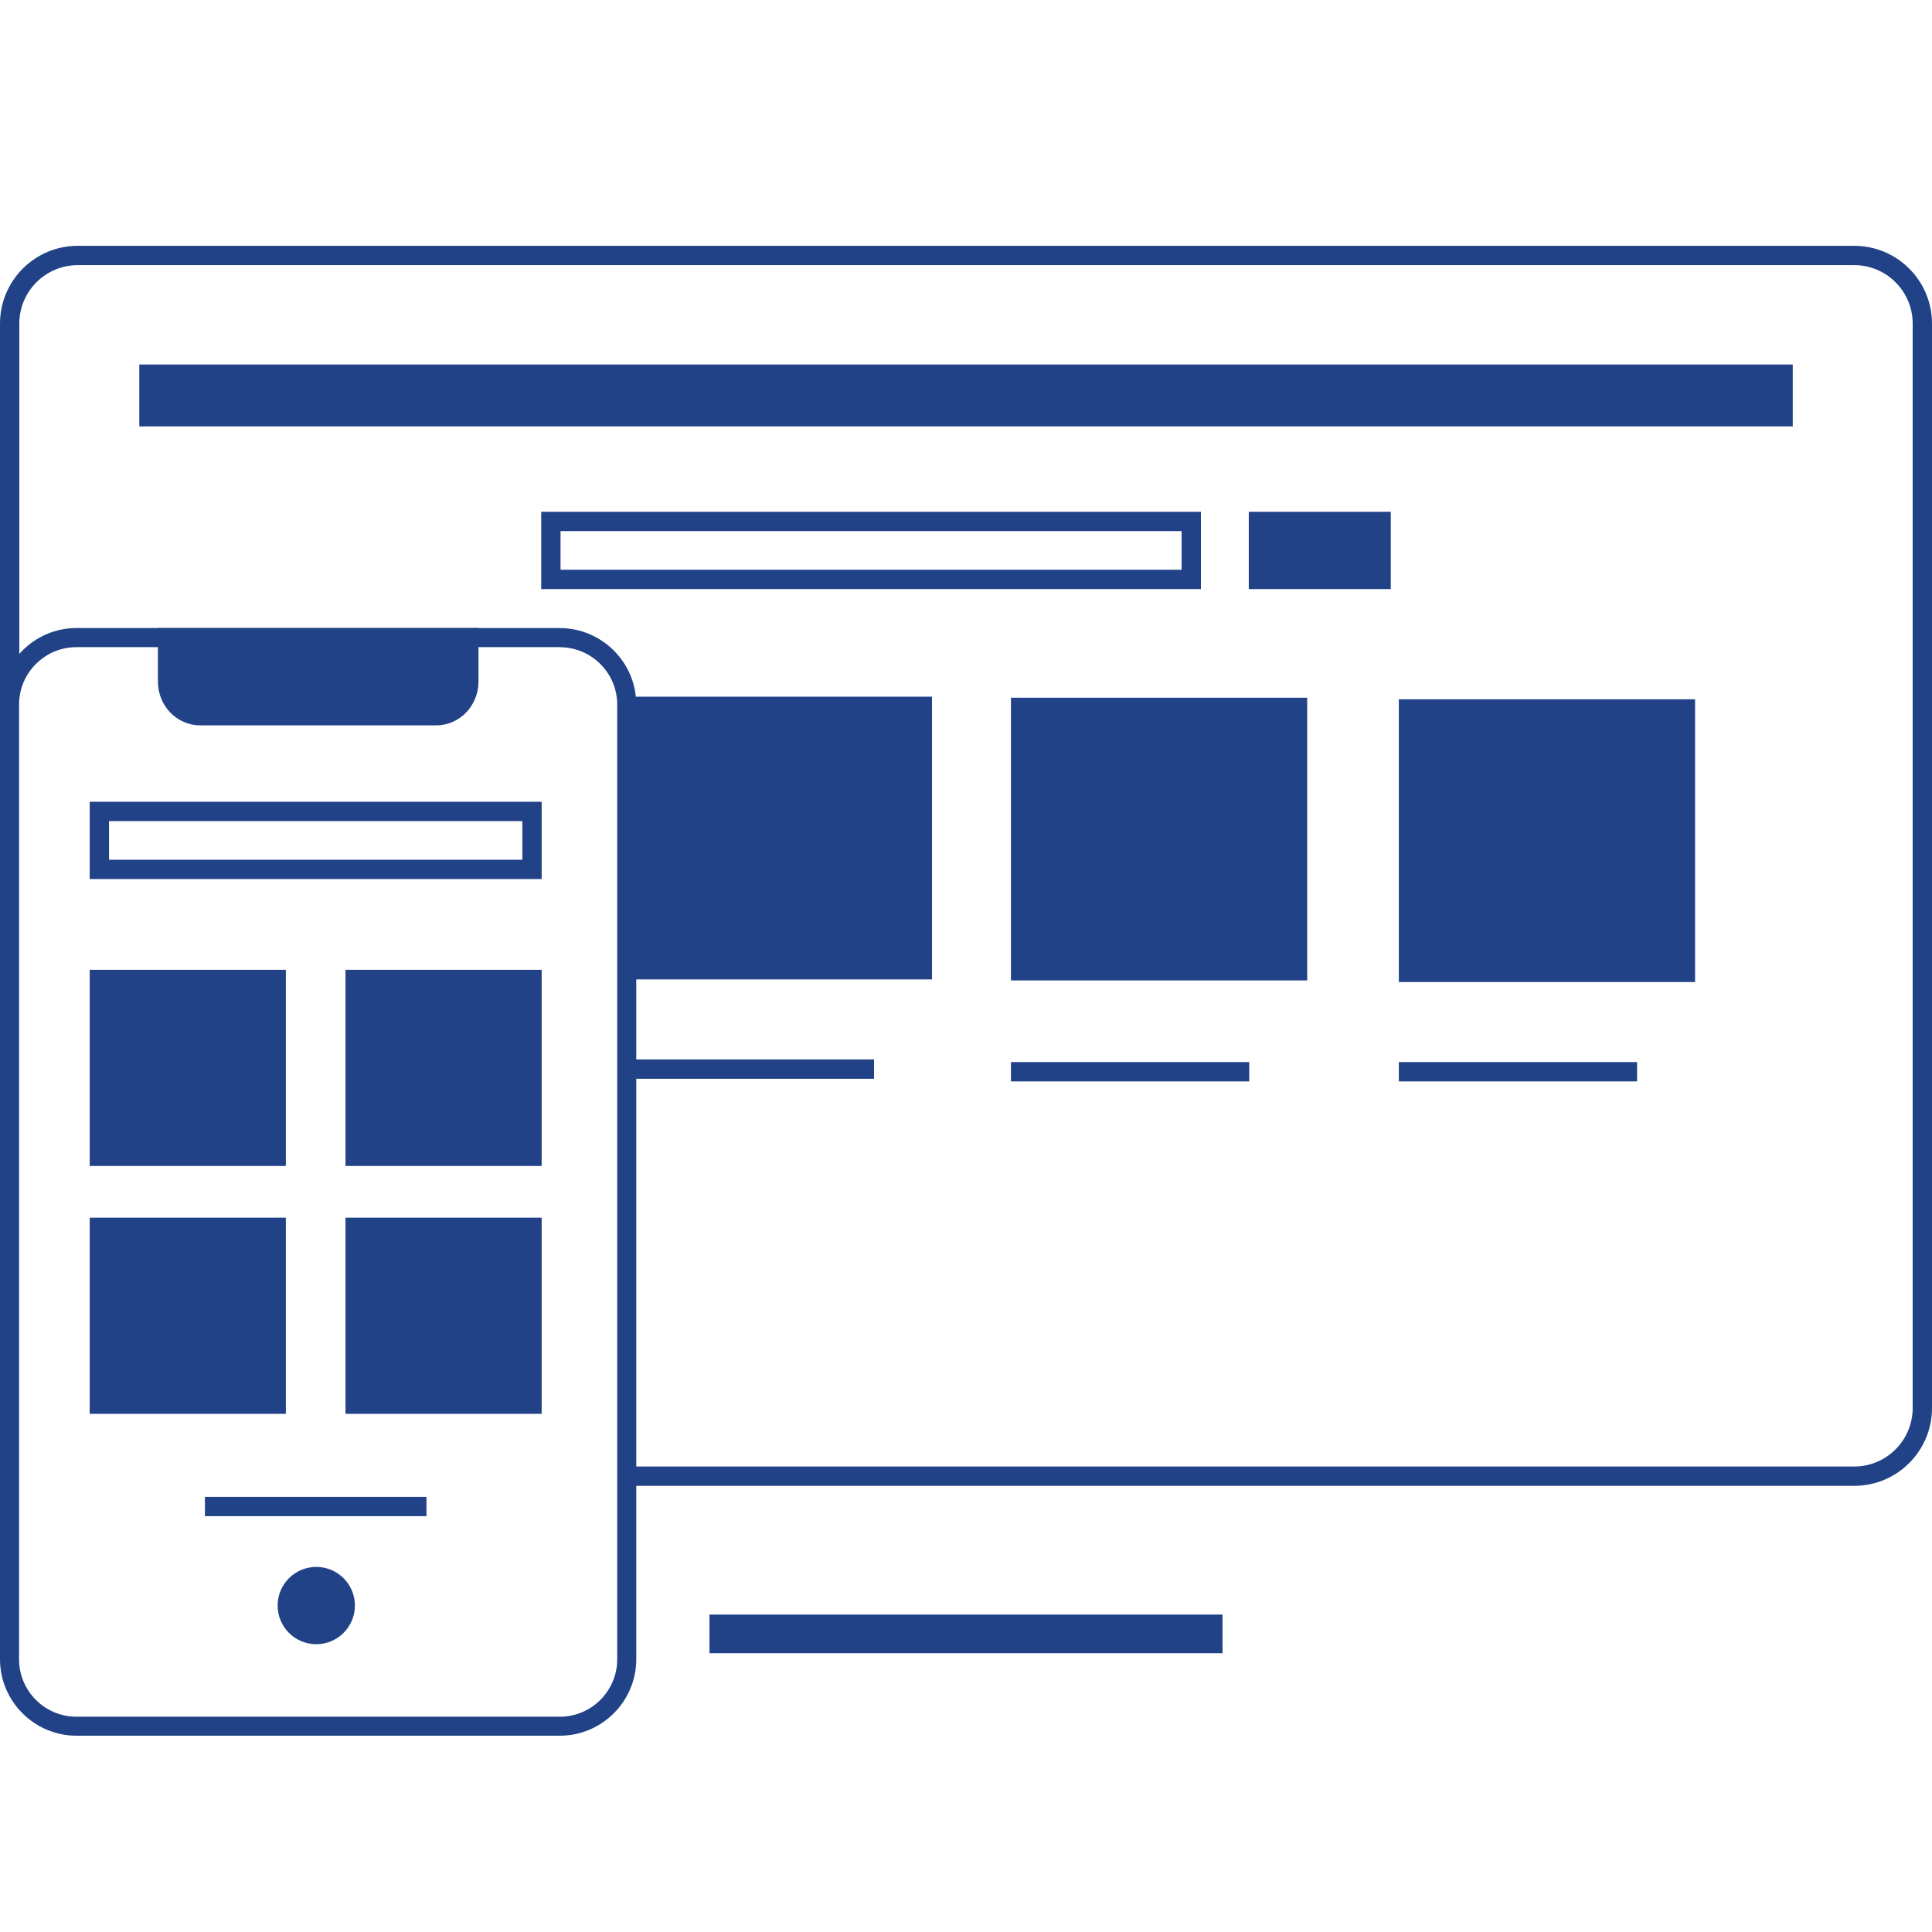 <?xml version="1.0" encoding="UTF-8"?><svg id="Layer_3" xmlns="http://www.w3.org/2000/svg" viewBox="0 0 300 300"><defs><style>.cls-1{stroke-width:3px;}.cls-1,.cls-2{fill:none;stroke:#214287;stroke-miterlimit:10;}.cls-2{stroke-width:6px;}.cls-3{fill:#214287;}</style></defs><g><line class="cls-2" x1="110.17" y1="253.71" x2="189.83" y2="253.71"/><rect class="cls-3" x="21.63" y="56.6" width="256.75" height="9.61"/></g><rect class="cls-3" x="98.72" y="108.18" width="46" height="43.9"/><line class="cls-1" x1="98.72" y1="166.01" x2="135.72" y2="166.01"/><g><path class="cls-3" d="M183.48,82.47v6H87.04v-6h96.44m3-3H84.04v12h102.44v-12h0Z"/><rect class="cls-3" x="193.91" y="79.47" width="22.05" height="12"/></g><g><circle class="cls-3" cx="49.11" cy="249.31" r="6"/><line class="cls-1" x1="31.82" y1="233.93" x2="66.22" y2="233.93"/><g><path class="cls-3" d="M86.93,100.5c4.91,0,8.91,3.99,8.91,8.91v148.25c0,4.91-4,8.91-8.91,8.91H11.87c-4.91,0-8.91-3.99-8.91-8.91V109.4c0-4.91,4-8.91,8.91-8.91H86.93m0-2.97H11.87C5.34,97.53,0,102.87,0,109.4v148.25c0,6.53,5.34,11.87,11.87,11.87H86.93c6.53,0,11.87-5.34,11.87-11.87V109.4c0-6.53-5.34-11.87-11.87-11.87h0Z"/><path class="cls-3" d="M67.74,112.63H31.07c-3.62,0-6.55-3.04-6.55-6.8v-8.31h49.78v8.31c0,3.75-2.93,6.8-6.55,6.8Z"/><rect class="cls-3" x="13.93" y="150.59" width="30.46" height="30.46"/><rect class="cls-3" x="13.93" y="189.08" width="30.46" height="30.46"/><rect class="cls-3" x="53.65" y="150.59" width="30.46" height="30.46"/><rect class="cls-3" x="53.65" y="189.08" width="30.46" height="30.46"/><path class="cls-3" d="M81.11,127.5v6H16.93v-6H81.11m3-3H13.93v12H84.11v-12h0Z"/></g></g><g><line class="cls-1" x1="217.21" y1="166.42" x2="254.21" y2="166.42"/><rect class="cls-3" x="217.21" y="108.59" width="46" height="43.9"/></g><g><line class="cls-1" x1="156.98" y1="166.42" x2="193.98" y2="166.42"/><path class="cls-3" d="M156.98,108.34v43.9h46v-43.9h-46Z"/></g><path class="cls-3" d="M287.92,38.17H12.08C5.41,38.17,0,43.58,0,50.25v61.46l3-6.62V50.25c0-5.01,4.07-9.08,9.08-9.08H287.92c5.01,0,9.08,4.07,9.08,9.08V218.64c0,5.01-4.07,9.08-9.08,9.08H98.72v3h189.2c6.67,0,12.08-5.41,12.08-12.08V50.25c0-6.67-5.41-12.08-12.08-12.08Z"/></svg>